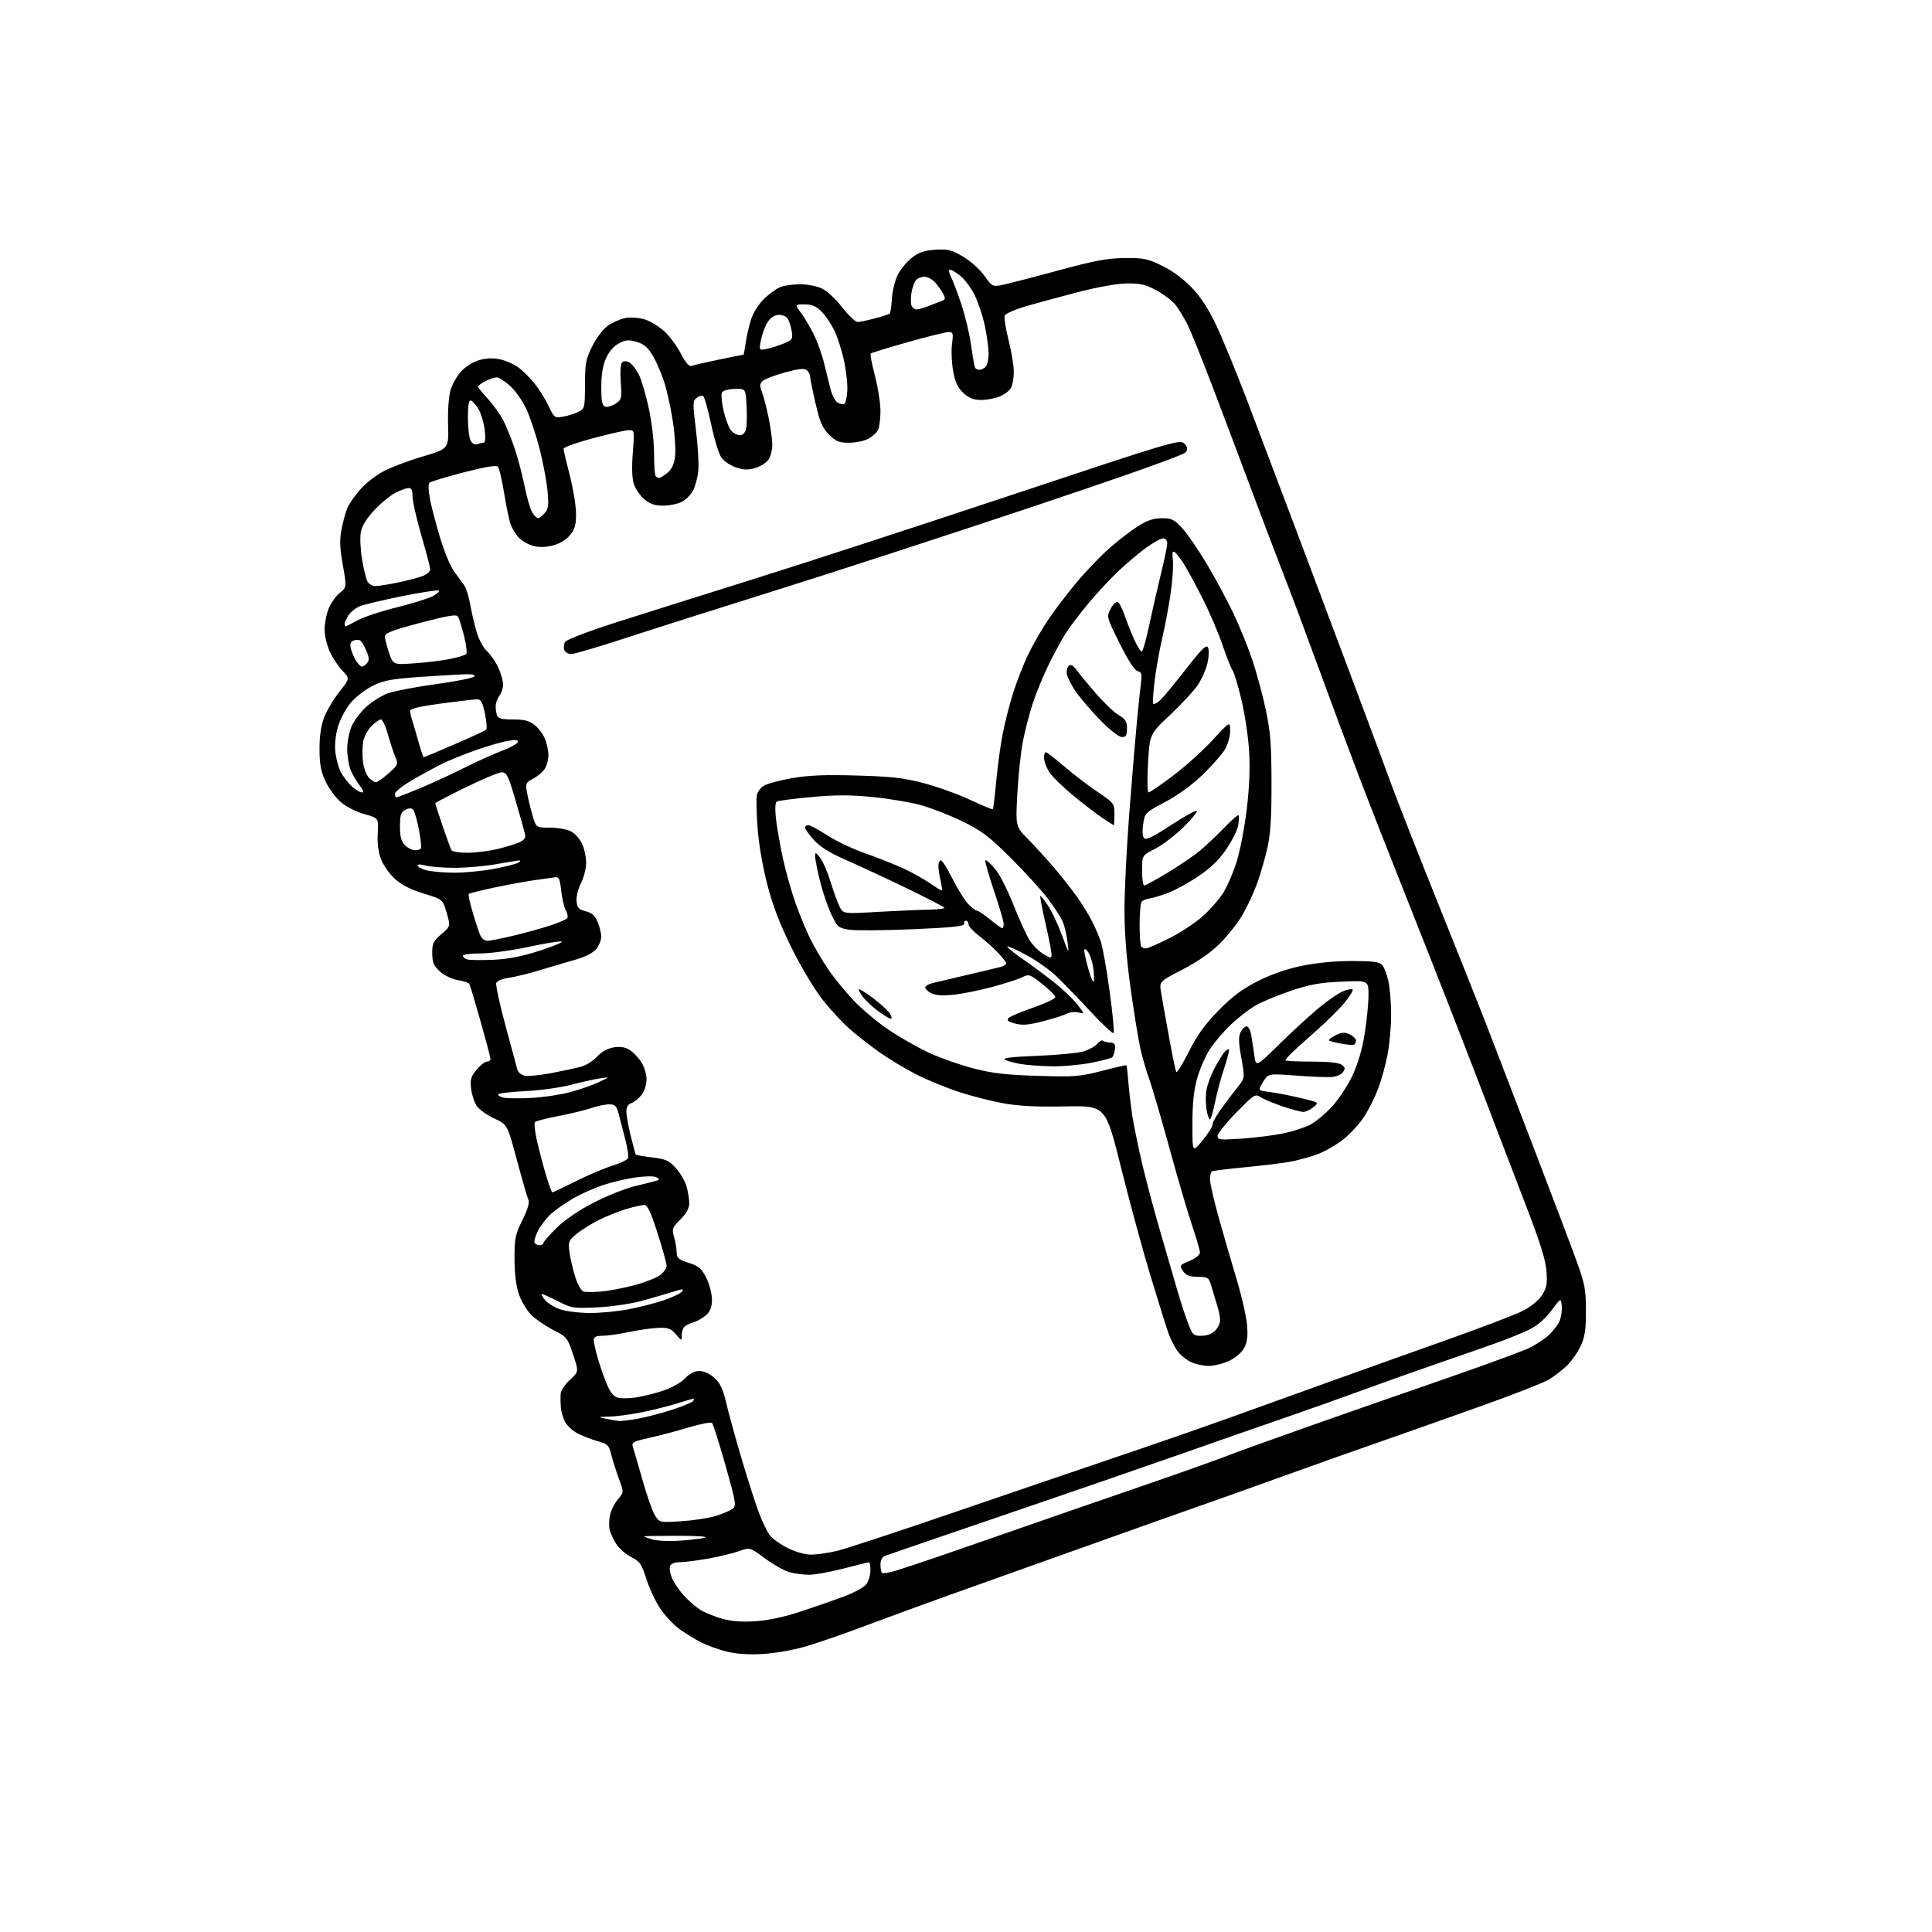 <?xml version="1.0" encoding="UTF-8" standalone="no"?>
<svg 
  version="1.1" 
  xmlns="http://www.w3.org/2000/svg" 
  xmlns:xlink="http://www.w3.org/1999/xlink" 
  xmlns:svg="http://www.w3.org/2000/svg"
  xmlns:rdf="http://www.w3.org/1999/02/22-rdf-syntax-ns#"
  xmlns:cc="http://creativecommons.org/ns#"
  xmlns:dc="http://purl.org/dc/elements/1.1/"
  viewBox="0 0 768 768"
  width="768"
  height="768"
>
<style>svg {background-color: white; }</style>"
<path stroke="none" fill="black" fill-rule="evenodd" d="M303.00,657.50C297.40,657.81 292.54,657.47 288.76,656.51C285.60,655.71 281.10,654.08 278.76,652.89C276.42,651.70 272.59,649.37 270.26,647.70C267.93,646.04 264.47,642.39 262.57,639.59C260.67,636.79 258.14,631.45 256.96,627.72C255.04,621.69 254.38,620.72 250.86,618.93C248.70,617.82 246.03,615.47 244.94,613.71C243.85,611.94 242.69,609.48 242.37,608.24C242.05,607.00 242.07,604.43 242.43,602.52C242.79,600.62 244.19,597.74 245.54,596.13C248.01,593.20 248.01,593.20 246.04,587.85C244.95,584.91 243.59,580.60 243.00,578.28C242.04,574.46 241.54,573.95 237.73,572.93C235.41,572.30 231.83,570.93 229.78,569.89C227.72,568.84 225.40,566.74 224.62,565.22C223.83,563.71 223.08,561.13 222.94,559.48C222.81,557.84 222.77,555.44 222.85,554.13C222.93,552.83 224.60,550.31 226.55,548.52C230.10,545.27 230.10,545.27 227.80,538.38C225.59,531.76 225.29,531.40 220.05,528.75C217.06,527.24 213.13,524.58 211.32,522.83C209.52,521.08 207.26,517.37 206.30,514.58C205.16,511.25 204.55,506.38 204.53,500.46C204.50,492.29 204.80,490.81 207.68,485.01C209.68,480.98 210.57,478.03 210.09,477.05C209.67,476.20 207.61,469.09 205.51,461.26C201.70,447.01 201.70,447.01 196.44,444.60C193.54,443.27 190.40,441.01 189.46,439.58C188.52,438.14 187.53,435.04 187.27,432.69C186.86,429.10 187.22,427.89 189.48,425.20C190.96,423.44 192.81,422.00 193.59,422.00C194.37,422.00 195.00,421.56 195.00,421.02C195.00,420.47 193.21,413.70 191.02,405.96C188.83,398.21 186.82,391.52 186.54,391.07C186.27,390.63 184.24,389.97 182.03,389.62C179.77,389.26 176.66,387.78 174.94,386.24C172.42,383.98 171.87,382.71 171.82,379.02C171.77,375.08 172.19,374.17 175.43,371.37C179.11,368.19 179.11,368.19 177.55,362.85C175.98,357.50 175.98,357.50 168.45,355.21C163.33,353.66 159.68,351.80 157.02,349.40C154.87,347.46 152.37,343.93 151.46,341.55C150.38,338.72 149.93,335.14 150.16,331.20C150.50,325.18 150.50,325.18 144.79,323.60C141.46,322.67 137.55,320.67 135.39,318.77C133.35,316.98 130.63,313.26 129.35,310.51C127.55,306.63 127.02,303.75 127.01,297.76C127.00,292.65 127.62,288.38 128.84,285.19C129.85,282.53 132.57,277.96 134.89,275.03C139.10,269.70 139.10,269.70 136.11,266.60C134.46,264.89 132.20,261.48 131.08,259.00C129.96,256.52 129.03,252.60 129.02,250.27C129.01,247.94 129.73,244.22 130.62,242.00C131.50,239.78 133.49,236.96 135.02,235.73C137.82,233.50 137.82,233.50 136.27,224.50C134.98,217.03 134.92,214.49 135.94,209.54C136.61,206.26 137.76,202.44 138.50,201.04C139.23,199.64 141.39,196.69 143.31,194.47C145.22,192.25 149.19,189.12 152.14,187.51C155.09,185.90 162.20,183.19 167.95,181.49C178.40,178.39 178.40,178.39 178.12,168.82C177.96,163.11 178.36,157.53 179.12,154.98C179.83,152.64 181.78,149.25 183.48,147.46C185.22,145.61 188.35,143.71 190.71,143.08C193.42,142.35 196.25,142.27 198.85,142.86C201.05,143.35 204.22,144.73 205.89,145.93C207.57,147.12 210.49,149.99 212.37,152.30C214.25,154.61 216.81,158.68 218.05,161.35C220.21,165.98 220.48,166.18 223.63,165.67C225.46,165.38 228.20,164.54 229.72,163.80C232.47,162.49 232.50,162.37 232.54,152.84C232.58,144.16 232.88,142.62 235.56,137.38C237.29,133.99 239.94,130.61 241.88,129.30C243.72,128.06 246.79,126.75 248.71,126.39C250.62,126.04 253.98,126.28 256.16,126.93C258.34,127.58 261.84,129.67 263.95,131.57C266.05,133.47 269.06,137.49 270.63,140.52C272.66,144.41 273.94,145.84 275.00,145.44C275.82,145.12 280.71,143.99 285.86,142.93C291.01,141.87 295.34,141.00 295.50,141.00C295.65,141.00 296.07,138.86 296.44,136.25C296.81,133.64 297.77,129.45 298.57,126.93C299.41,124.32 301.64,120.82 303.77,118.74C305.82,116.75 308.77,114.64 310.32,114.06C311.86,113.48 315.40,113.00 318.16,113.00C320.93,113.00 324.79,113.76 326.74,114.68C328.69,115.61 332.32,118.98 334.80,122.18C337.29,125.38 340.04,127.99 340.91,127.99C341.78,127.98 344.91,127.34 347.85,126.55C350.80,125.77 353.43,124.90 353.71,124.62C353.99,124.34 354.37,121.65 354.55,118.64C354.73,115.63 355.80,111.36 356.93,109.14C358.06,106.93 360.60,103.88 362.59,102.36C365.31,100.29 367.58,99.53 371.85,99.26C376.72,98.95 378.23,99.33 382.81,102.00C385.81,103.76 389.48,107.04 391.26,109.56C394.21,113.75 394.61,113.98 397.95,113.37C399.90,113.01 409.82,110.46 420.00,107.69C435.08,103.59 440.07,102.65 447.02,102.58C454.69,102.51 456.20,102.82 462.11,105.73C466.23,107.76 470.63,111.03 473.92,114.51C477.51,118.31 480.59,123.11 483.70,129.77C486.20,135.12 491.59,148.28 495.68,159.00C499.76,169.72 508.45,192.68 514.97,210.00C521.50,227.32 531.90,255.00 538.08,271.50C544.26,288.00 551.22,306.68 553.53,313.00C555.85,319.32 564.08,340.25 571.81,359.50C579.55,378.75 587.98,399.90 590.55,406.50C593.11,413.10 601.50,434.93 609.19,455.00C616.88,475.07 624.80,496.00 626.79,501.50C629.99,510.33 630.42,512.62 630.43,521.00C630.45,528.52 630.02,531.44 628.38,535.00C627.24,537.48 624.78,541.00 622.90,542.84C621.03,544.67 617.70,547.22 615.50,548.50C613.30,549.78 601.15,554.52 588.50,559.03C575.85,563.55 557.40,570.06 547.50,573.52C537.60,576.97 521.17,582.80 511.00,586.47C500.82,590.15 488.90,594.41 484.50,595.95C480.10,597.49 468.85,601.46 459.50,604.78C450.15,608.10 432.15,614.51 419.50,619.03C406.85,623.54 387.95,630.29 377.50,634.02C367.05,637.76 351.79,643.34 343.60,646.43C335.40,649.51 324.83,653.17 320.10,654.54C315.29,655.94 307.75,657.25 303.00,657.50zM300.39,644.46C305.44,644.12 311.91,642.73 318.39,640.58C323.95,638.73 331.65,636.06 335.50,634.63C339.35,633.20 343.29,631.07 344.25,629.90C345.21,628.73 346.00,626.25 346.00,624.39C346.00,622.53 345.78,621.00 345.51,621.00C345.24,621.00 340.70,622.12 335.40,623.50C330.11,624.88 323.92,626.00 321.64,625.99C319.36,625.99 315.85,625.53 313.82,624.97C311.80,624.41 307.43,621.95 304.11,619.50C298.08,615.06 298.08,615.06 293.79,616.60C291.43,617.44 285.90,618.78 281.50,619.57C277.10,620.35 272.02,621.00 270.22,621.00C268.21,621.00 266.71,621.59 266.35,622.52C266.03,623.35 266.37,625.49 267.11,627.26C267.84,629.03 269.96,632.17 271.82,634.22C273.67,636.28 276.65,638.86 278.43,639.96C280.21,641.06 284.10,642.64 287.08,643.47C290.83,644.53 294.93,644.83 300.39,644.46zM355.84,624.45C358.40,623.68 366.35,621.05 373.50,618.60C380.65,616.15 395.05,611.15 405.50,607.50C415.95,603.84 436.74,596.64 451.71,591.51C466.67,586.37 482.42,580.80 486.71,579.13C490.99,577.46 505.52,572.21 519.00,567.45C532.48,562.69 549.80,556.64 557.50,553.99C565.20,551.34 578.48,546.70 587.00,543.68C595.52,540.65 604.57,537.28 607.10,536.19C609.63,535.09 613.29,532.80 615.23,531.10C617.17,529.40 619.29,526.71 619.95,525.12C620.61,523.54 621.00,520.80 620.82,519.05C620.50,515.87 620.50,515.87 616.74,520.92C614.40,524.07 611.19,526.88 608.24,528.37C605.63,529.69 599.45,532.20 594.50,533.97C589.55,535.73 579.20,539.34 571.50,541.99C563.80,544.64 550.52,549.36 542.00,552.48C533.48,555.61 519.52,560.56 511.00,563.50C502.48,566.43 483.12,573.18 468.00,578.50C452.88,583.81 420.93,594.83 397.00,602.98C373.07,611.14 352.71,618.12 351.75,618.51C350.68,618.94 350.00,620.28 350.00,621.94C350.00,623.44 350.26,624.93 350.59,625.25C350.91,625.58 353.27,625.21 355.84,624.45zM322.45,617.99C324.68,617.98 329.24,617.32 332.59,616.53C335.94,615.74 356.42,609.02 378.09,601.59C399.77,594.16 429.59,583.99 444.37,578.99C459.15,574.00 479.85,566.80 490.37,563.01C500.89,559.22 517.83,553.12 528.00,549.45C538.17,545.79 558.42,538.56 573.00,533.39C587.58,528.22 601.98,522.76 605.00,521.25C608.31,519.60 611.43,517.10 612.84,515.00C614.80,512.06 615.11,510.54 614.77,505.50C614.47,501.15 612.41,494.41 607.26,481.00C603.36,470.82 594.48,447.65 587.53,429.50C580.57,411.35 568.88,381.43 561.53,363.00C554.19,344.57 544.57,320.05 540.16,308.50C535.76,296.95 528.47,277.38 523.97,265.00C519.46,252.62 513.32,236.20 510.31,228.50C507.30,220.80 501.31,205.05 497.00,193.50C492.69,181.95 485.82,163.72 481.74,153.00C477.65,142.28 473.29,131.47 472.04,129.00C470.79,126.53 468.75,123.14 467.51,121.47C466.26,119.81 462.82,117.13 459.87,115.52C455.42,113.10 453.38,112.61 448.00,112.67C444.02,112.72 436.25,114.11 427.93,116.28C420.47,118.22 411.10,120.78 407.13,121.96C403.15,123.15 399.65,124.74 399.36,125.50C399.07,126.26 399.77,130.60 400.91,135.13C402.06,139.67 403.00,145.35 403.00,147.76C403.00,150.16 402.51,153.04 401.92,154.15C401.33,155.26 399.31,156.81 397.45,157.58C395.59,158.36 392.26,159.00 390.05,159.00C387.07,159.00 385.25,158.29 383.00,156.25C380.68,154.14 379.73,152.11 378.89,147.50C378.30,144.21 378.09,139.37 378.44,136.75C379.01,132.44 378.88,132.00 377.05,132.00C375.94,132.00 368.64,133.81 360.84,136.01C353.03,138.22 346.41,140.25 346.13,140.54C345.84,140.82 346.60,144.82 347.81,149.42C349.01,154.02 350.00,160.34 350.00,163.46C350.00,166.58 349.54,170.00 348.97,171.06C348.40,172.11 346.63,173.66 345.02,174.49C343.41,175.32 340.01,176.00 337.45,176.00C333.54,176.00 332.28,175.48 329.55,172.75C326.88,170.08 325.91,167.82 324.15,160.17C322.97,155.04 322.00,150.26 322.00,149.55C322.00,148.83 321.40,147.75 320.67,147.14C319.68,146.32 317.42,146.56 311.92,148.08C307.84,149.20 303.87,150.74 303.10,151.49C301.99,152.58 301.94,153.45 302.84,155.68C303.46,157.23 304.66,161.79 305.49,165.82C306.32,169.84 307.00,174.80 307.00,176.84C307.00,178.88 306.31,181.54 305.46,182.75C304.62,183.95 302.26,185.44 300.21,186.04C297.37,186.88 295.58,186.83 292.60,185.82C290.45,185.09 287.85,183.37 286.82,181.98C285.80,180.60 283.92,174.55 282.67,168.54C281.41,162.54 279.94,157.48 279.40,157.30C278.86,157.12 277.70,157.54 276.82,158.24C275.38,159.38 275.36,160.58 276.65,171.00C277.44,177.32 277.86,184.61 277.59,187.20C277.33,189.78 276.40,193.26 275.54,194.93C274.67,196.60 272.65,198.65 271.03,199.48C269.42,200.32 266.09,201.00 263.63,201.00C260.30,201.00 258.38,200.35 256.14,198.47C254.49,197.07 252.62,194.38 251.99,192.47C251.24,190.20 251.09,185.93 251.55,180.01C252.25,171.12 252.23,171.00 250.00,171.00C248.76,171.00 242.40,172.42 235.87,174.16C229.34,175.89 224.01,177.81 224.02,178.41C224.03,179.01 225.15,183.78 226.50,189.00C227.85,194.22 228.97,201.05 228.98,204.17C229.00,208.78 228.53,210.40 226.51,212.80C224.98,214.62 222.36,216.18 219.69,216.85C216.78,217.58 214.21,217.62 211.86,216.97C209.93,216.44 207.40,214.99 206.24,213.75C205.08,212.51 203.65,210.22 203.05,208.65C202.46,207.07 201.27,201.45 200.42,196.15C199.57,190.84 198.43,186.05 197.89,185.50C197.24,184.84 192.64,185.61 184.20,187.80C177.22,189.61 171.12,191.48 170.66,191.94C170.19,192.41 170.33,195.42 170.97,198.64C171.61,201.86 173.43,208.80 175.03,214.06C176.63,219.31 179.06,225.16 180.44,227.06C181.81,228.95 183.60,231.40 184.42,232.50C185.23,233.60 186.33,236.97 186.86,240.00C187.39,243.03 188.52,247.94 189.37,250.93C190.26,254.06 192.04,257.41 193.57,258.83C195.03,260.18 197.07,263.14 198.09,265.40C199.12,267.65 199.97,270.65 199.98,272.06C199.99,273.47 199.34,275.49 198.53,276.56C197.72,277.63 197.05,279.48 197.03,280.67C197.01,281.86 197.27,283.55 197.61,284.42C198.06,285.61 199.64,286.00 203.97,286.00C208.36,286.00 210.38,286.51 212.49,288.17C214.00,289.36 215.86,291.82 216.62,293.64C217.38,295.45 218.00,298.43 218.00,300.25C218.00,302.07 217.30,304.56 216.44,305.78C215.58,307.01 213.51,308.72 211.84,309.58C209.06,311.02 208.86,311.46 209.45,314.83C209.81,316.85 210.76,320.86 211.58,323.75C213.06,329.00 213.06,329.00 218.58,329.00C221.61,329.00 225.37,329.66 226.91,330.46C228.46,331.26 230.47,333.46 231.37,335.36C232.26,337.25 233.00,340.66 233.00,342.94C233.00,345.22 232.07,348.89 230.94,351.11C229.79,353.37 229.02,356.52 229.19,358.27C229.45,360.86 230.06,361.53 232.82,362.24C235.28,362.87 236.51,363.98 237.57,366.51C238.36,368.40 239.00,371.01 239.00,372.33C239.00,373.65 238.13,375.84 237.07,377.19C235.83,378.75 232.85,380.30 228.82,381.46C225.34,382.45 218.92,384.36 214.55,385.68C210.18,387.01 204.63,388.36 202.21,388.69C199.78,389.03 197.58,389.94 197.27,390.73C196.97,391.52 198.63,399.22 200.97,407.83C203.30,416.45 205.42,424.29 205.67,425.25C205.93,426.21 207.18,427.26 208.46,427.58C209.74,427.90 214.54,427.45 219.14,426.58C223.74,425.71 229.11,424.55 231.09,424.00C233.06,423.45 235.85,421.67 237.30,420.05C238.88,418.27 241.40,416.83 243.65,416.41C246.17,415.93 248.21,416.17 249.92,417.13C251.31,417.91 253.48,420.07 254.73,421.92C256.08,423.93 257.00,426.80 257.00,429.01C257.00,431.23 256.18,433.77 254.97,435.31C253.86,436.72 252.06,438.16 250.97,438.51C249.66,438.93 249.00,440.03 248.99,441.82C248.99,443.29 249.76,447.65 250.71,451.50C251.66,455.35 252.57,458.70 252.73,458.94C252.90,459.18 255.83,459.70 259.25,460.10C264.61,460.74 265.90,461.31 268.66,464.32C270.42,466.24 272.33,469.54 272.92,471.66C273.51,473.77 273.99,476.78 273.99,478.35C274.00,480.28 272.87,482.33 270.48,484.72C267.18,488.02 267.03,488.45 267.98,491.87C268.53,493.86 268.99,496.62 269.00,498.00C269.01,500.10 269.77,500.74 273.76,502.00C277.78,503.27 278.84,504.18 280.75,507.96C282.00,510.43 283.00,514.26 283.00,516.54C283.00,519.53 282.38,521.21 280.75,522.71C279.51,523.84 277.38,525.10 276.00,525.51C274.62,525.91 272.94,526.69 272.25,527.24C271.56,527.79 271.00,529.34 271.00,530.68C271.00,533.11 271.00,533.11 268.66,530.39C266.68,528.08 265.60,527.69 261.69,527.84C259.15,527.93 253.87,528.69 249.97,529.51C246.06,530.33 241.32,531.00 239.43,531.00C236.96,531.00 236.00,531.44 236.00,532.60C236.00,533.47 236.73,536.74 237.61,539.85C238.50,542.96 240.13,547.64 241.24,550.26C242.64,553.56 243.99,555.21 245.64,555.62C246.95,555.95 250.16,555.91 252.76,555.52C255.37,555.14 260.20,553.94 263.50,552.85C266.96,551.71 270.69,549.63 272.30,547.94C274.16,545.99 276.09,545.00 278.03,545.00C279.84,545.00 282.13,546.06 283.99,547.75C286.28,549.84 287.40,552.19 288.63,557.50C289.52,561.35 292.25,571.25 294.69,579.50C297.12,587.75 300.25,597.52 301.63,601.20C303.01,604.89 305.01,609.01 306.07,610.37C307.14,611.72 310.34,613.99 313.20,615.41C316.25,616.93 320.06,617.99 322.45,617.99zM270.00,612.46C274.12,612.20 278.73,611.65 280.23,611.24C281.77,610.82 277.08,610.50 269.48,610.50C262.06,610.50 256.00,610.60 256.00,610.72C256.00,610.84 257.46,611.39 259.25,611.94C261.04,612.49 265.88,612.73 270.00,612.46zM270.86,604.71C275.61,604.41 281.76,603.47 284.52,602.61C287.28,601.76 290.29,600.48 291.22,599.78C292.78,598.60 292.57,597.29 288.39,582.50C285.90,573.70 283.51,566.13 283.06,565.68C282.62,565.23 278.49,566.00 273.88,567.39C269.27,568.78 262.22,570.65 258.21,571.55C251.47,573.05 250.98,573.34 251.63,575.34C252.02,576.53 253.76,582.53 255.51,588.69C257.26,594.84 259.48,601.09 260.45,602.57C262.20,605.23 262.32,605.26 270.86,604.71zM246.07,564.87C246.93,564.94 250.30,564.53 253.57,563.95C256.83,563.37 262.98,561.76 267.24,560.37C271.50,558.98 275.24,557.43 275.55,556.92C275.86,556.41 275.91,556.00 275.66,556.00C275.41,556.00 272.21,556.93 268.54,558.06C264.87,559.19 258.48,560.77 254.34,561.56C250.21,562.35 244.73,563.06 242.16,563.13C237.57,563.26 237.55,563.27 241.00,564.00C242.93,564.41 245.20,564.80 246.07,564.87zM480.43,542.98C478.27,542.96 475.02,542.23 473.22,541.34C471.41,540.45 469.04,538.46 467.95,536.93C466.85,535.39 465.27,532.19 464.42,529.82C463.58,527.44 460.37,517.17 457.29,507.00C454.21,496.82 448.95,477.48 445.60,464.00C439.50,439.50 439.50,439.50 423.50,439.82C412.16,440.05 405.00,439.69 398.91,438.59C394.19,437.74 386.24,435.71 381.26,434.09C376.28,432.46 368.67,429.34 364.35,427.16C360.03,424.97 353.35,420.95 349.50,418.22C345.65,415.49 340.28,411.28 337.57,408.88C334.85,406.47 330.10,401.32 327.01,397.43C323.84,393.44 318.49,384.51 314.74,376.93C309.95,367.27 307.21,360.13 304.98,351.50C303.15,344.41 301.58,335.20 301.14,329.00C300.73,323.23 300.59,317.46 300.83,316.19C301.06,314.92 302.26,313.22 303.49,312.41C304.72,311.61 309.73,310.24 314.62,309.37C321.31,308.19 327.69,307.92 340.50,308.28C354.45,308.68 359.24,309.22 367.21,311.31C372.54,312.72 380.83,315.70 385.61,317.94C390.40,320.18 394.47,321.86 394.67,321.67C394.86,321.47 395.47,316.40 396.03,310.41C396.58,304.41 397.75,295.90 398.62,291.50C399.50,287.10 401.34,279.90 402.72,275.50C404.10,271.10 406.73,264.35 408.56,260.50C410.38,256.65 413.99,250.35 416.57,246.50C419.15,242.65 424.31,235.86 428.05,231.41C431.78,226.95 437.69,220.82 441.17,217.77C444.65,214.73 449.73,210.83 452.45,209.12C456.07,206.83 458.58,206.00 461.85,206.00C465.76,206.00 466.76,206.49 469.94,209.94C471.94,212.10 476.37,218.56 479.79,224.30C483.20,230.03 487.99,238.95 490.44,244.11C492.88,249.27 496.23,257.55 497.88,262.50C499.53,267.45 501.90,276.23 503.14,282.00C505.00,290.68 505.40,295.70 505.44,311.00C505.48,324.80 505.07,331.41 503.82,337.00C502.90,341.13 501.05,347.54 499.70,351.24C498.36,354.95 495.73,360.57 493.88,363.74C492.02,366.91 487.99,372.00 484.92,375.06C481.25,378.71 476.15,382.27 470.09,385.40C460.85,390.17 460.85,390.17 461.52,394.34C461.89,396.63 463.29,404.53 464.63,411.90C465.97,419.27 467.30,425.68 467.59,426.14C467.87,426.61 470.10,423.01 472.53,418.15C475.79,411.65 478.88,407.33 484.23,401.84C489.62,396.30 493.61,393.29 499.69,390.17C505.00,387.44 511.15,385.27 517.19,384.00C523.06,382.76 530.45,382.03 537.18,382.02C545.31,382.00 548.21,382.35 549.34,383.49C550.16,384.30 551.32,387.25 551.91,390.03C552.51,392.82 553.00,398.86 553.00,403.46C553.00,408.06 552.36,415.13 551.59,419.16C550.81,423.20 549.17,429.20 547.94,432.50C546.71,435.80 544.22,440.83 542.41,443.68C540.59,446.53 536.84,450.66 534.06,452.86C531.28,455.06 526.60,457.75 523.66,458.86C520.72,459.96 515.65,461.32 512.41,461.88C509.16,462.45 501.10,463.42 494.51,464.04C487.91,464.67 482.18,465.39 481.76,465.65C481.34,465.91 481.00,467.36 481.00,468.89C481.00,470.41 482.57,477.25 484.48,484.08C486.39,490.91 489.59,501.90 491.57,508.50C493.56,515.10 495.42,523.23 495.71,526.56C496.10,531.00 495.81,533.46 494.65,535.71C493.70,537.55 491.29,539.65 488.71,540.90C486.32,542.05 482.60,542.99 480.43,542.98zM477.57,531.00C479.67,531.00 481.78,530.22 483.00,529.00C484.10,527.90 485.00,526.02 485.00,524.82C485.00,523.62 484.57,521.26 484.03,519.57C483.50,517.88 482.49,514.50 481.78,512.07C480.52,507.71 480.42,507.63 476.13,507.57C472.74,507.51 471.42,506.99 470.24,505.23C468.79,503.04 468.88,502.90 472.86,501.23C475.18,500.26 476.98,498.82 476.99,497.94C477.00,497.08 475.64,492.35 473.97,487.44C472.30,482.52 468.22,468.60 464.90,456.50C461.57,444.40 457.96,432.05 456.87,429.05C455.77,426.05 454.22,420.76 453.42,417.29C452.61,413.83 450.84,403.00 449.48,393.24C447.80,381.24 447.00,370.97 447.00,361.50C447.01,353.80 447.90,336.02 449.00,322.00C450.10,307.98 451.46,291.77 452.02,286.00C452.58,280.23 453.28,273.64 453.56,271.38C454.00,267.92 453.78,267.18 452.19,266.76C450.99,266.45 448.39,262.42 445.07,255.74C439.88,245.29 439.85,245.19 441.48,242.04C442.38,240.30 443.62,239.04 444.23,239.24C444.85,239.45 446.11,241.84 447.03,244.56C447.96,247.28 449.69,251.64 450.88,254.25C452.07,256.86 453.40,259.00 453.84,259.00C454.27,259.00 455.65,254.16 456.90,248.25C458.15,242.34 460.26,233.09 461.59,227.71C462.91,222.33 464.00,217.04 464.00,215.96C464.00,214.82 463.32,214.00 462.38,214.00C461.50,214.00 458.46,215.68 455.63,217.72C452.81,219.77 447.86,223.93 444.64,226.97C441.41,230.01 435.97,235.88 432.54,240.00C429.10,244.12 425.05,249.49 423.53,251.91C422.01,254.34 419.08,259.74 417.01,263.91C414.94,268.09 412.08,274.99 410.66,279.25C409.24,283.51 407.40,290.54 406.58,294.88C405.76,299.22 404.78,308.57 404.40,315.67C403.72,328.56 403.72,328.56 408.63,333.53C411.33,336.26 416.03,341.43 419.08,345.00C422.12,348.57 426.25,353.82 428.24,356.66C430.24,359.50 432.84,363.73 434.03,366.06C435.22,368.40 436.80,372.03 437.54,374.13C438.29,376.23 439.88,385.17 441.09,394.00C442.30,402.82 443.01,410.33 442.66,410.67C442.32,411.01 438.11,407.07 433.31,401.90C428.51,396.73 422.45,390.47 419.85,387.99C417.24,385.51 411.91,381.75 407.99,379.64C404.08,377.52 400.67,375.99 400.42,376.24C400.18,376.49 402.79,378.64 406.24,381.03C409.68,383.41 415.29,387.55 418.71,390.23C422.12,392.91 426.34,396.90 428.08,399.10C431.25,403.10 431.25,403.10 428.72,402.47C427.33,402.12 425.24,402.34 424.07,402.96C422.91,403.58 418.63,404.94 414.55,405.99C408.74,407.47 406.35,407.66 403.45,406.86C400.66,406.09 400.04,405.56 400.92,404.68C401.55,404.05 405.99,402.17 410.79,400.51C415.58,398.86 419.50,396.99 419.50,396.38C419.50,395.76 417.17,393.41 414.33,391.16C409.37,387.25 409.03,387.14 406.31,388.49C404.75,389.28 399.33,391.02 394.28,392.37C389.23,393.72 382.26,395.11 378.80,395.45C374.50,395.87 371.74,395.66 370.11,394.78C368.80,394.08 367.75,393.05 367.79,392.50C367.82,391.95 369.12,391.18 370.67,390.79C372.23,390.40 378.45,388.93 384.50,387.53C390.55,386.13 396.51,384.71 397.75,384.38C398.99,384.04 400.00,383.42 400.00,382.99C400.00,382.57 398.54,380.66 396.75,378.76C394.96,376.85 391.59,373.84 389.25,372.06C386.91,370.29 385.00,368.19 385.00,367.42C385.00,366.64 384.55,366.00 384.00,366.00C383.45,366.00 383.11,366.56 383.25,367.25C383.44,368.20 378.47,368.72 362.88,369.38C351.54,369.87 340.20,369.96 337.68,369.58C333.36,368.93 332.94,368.58 330.57,363.70C329.18,360.84 327.14,354.90 326.03,350.50C324.93,346.10 324.03,341.60 324.04,340.50C324.04,338.67 324.21,338.71 326.03,341.00C327.12,342.38 328.97,346.65 330.15,350.50C331.32,354.35 332.94,358.80 333.74,360.39C335.19,363.28 335.19,363.28 348.85,362.49C356.36,362.07 365.50,361.67 369.16,361.61C372.82,361.55 375.62,361.19 375.38,360.81C375.15,360.43 368.36,356.93 360.29,353.03C352.23,349.14 341.45,344.12 336.35,341.88C329.84,339.03 326.00,336.64 323.53,333.90C321.59,331.75 320.00,329.55 320.00,329.00C320.00,328.45 320.59,328.00 321.30,328.00C322.02,328.00 325.39,329.81 328.80,332.03C332.21,334.24 338.94,337.44 343.75,339.14C348.56,340.83 355.28,343.48 358.69,345.02C362.09,346.56 366.90,349.21 369.37,350.91C371.84,352.61 374.07,354.00 374.32,354.00C374.58,354.00 374.40,352.31 373.92,350.25C373.44,348.19 373.04,345.49 373.02,344.25C373.01,343.01 373.44,342.00 373.99,342.00C374.53,342.00 376.60,345.26 378.59,349.25C380.58,353.24 383.37,357.74 384.79,359.25C386.21,360.76 387.81,362.00 388.33,362.00C388.86,362.00 391.22,363.57 393.57,365.50C395.91,367.43 398.10,369.00 398.42,369.00C398.74,369.00 398.99,368.21 398.98,367.25C398.98,366.29 397.22,360.32 395.09,354.00C392.96,347.68 391.43,342.27 391.71,342.00C391.98,341.73 393.65,343.17 395.41,345.20C397.23,347.29 400.48,353.62 402.87,359.70C405.21,365.64 408.16,372.07 409.43,374.00C410.71,375.93 413.15,378.31 414.87,379.31C417.89,381.05 418.00,381.05 417.99,379.31C417.98,378.31 416.91,372.77 415.59,367.00C414.28,361.23 413.35,356.35 413.53,356.16C413.71,355.97 415.08,357.68 416.59,359.95C418.09,362.22 420.60,367.55 422.16,371.79C424.95,379.38 424.98,379.42 424.37,374.50C424.03,371.75 423.20,368.15 422.51,366.50C421.83,364.85 419.16,360.70 416.57,357.27C413.98,353.85 407.28,346.50 401.68,340.94C393.03,332.36 390.15,330.19 382.50,326.47C377.55,324.07 370.12,321.17 366.00,320.04C361.88,318.90 353.25,317.46 346.83,316.83C338.00,315.96 332.08,315.96 322.47,316.85C315.50,317.49 309.33,318.29 308.78,318.64C308.16,319.02 308.03,321.60 308.45,325.38C308.82,328.75 310.04,335.75 311.16,340.94C312.28,346.14 314.55,354.24 316.21,358.94C317.87,363.65 320.59,370.20 322.25,373.50C323.91,376.80 327.03,382.09 329.18,385.26C331.33,388.43 335.84,393.96 339.19,397.55C342.55,401.13 348.99,406.53 353.51,409.54C358.03,412.55 365.23,416.62 369.50,418.59C373.77,420.57 381.59,423.31 386.88,424.68C394.51,426.66 399.81,427.28 412.50,427.67C427.19,428.12 429.28,427.96 438.00,425.70C443.23,424.34 447.62,423.34 447.77,423.47C447.92,423.60 448.27,426.59 448.54,430.10C448.82,433.62 449.52,439.65 450.11,443.50C450.70,447.35 452.50,456.12 454.12,462.99C455.74,469.87 459.12,482.47 461.63,490.99C464.14,499.52 467.04,509.49 468.07,513.14C469.10,516.79 470.89,522.31 472.05,525.39C474.03,530.70 474.32,531.00 477.57,531.00zM234.16,521.93C238.38,521.97 245.34,521.33 249.65,520.50C253.95,519.68 260.26,518.08 263.66,516.95C267.06,515.81 270.38,514.24 271.03,513.46C272.03,512.25 271.46,512.27 267.36,513.56C264.69,514.40 259.12,516.01 255.00,517.14C250.88,518.28 243.00,519.42 237.50,519.69C227.87,520.16 227.28,520.07 221.54,517.14C218.26,515.46 215.43,514.23 215.26,514.41C215.09,514.58 215.75,515.68 216.72,516.85C217.70,518.02 220.30,519.63 222.50,520.42C224.70,521.21 229.95,521.89 234.16,521.93zM239.00,513.41C242.03,513.15 247.99,512.01 252.26,510.86C256.52,509.71 261.14,507.89 262.51,506.82C263.88,505.74 265.00,504.10 265.00,503.18C265.00,502.25 263.38,496.44 261.40,490.25C258.66,481.69 257.38,479.00 256.08,479.00C255.13,479.00 251.92,479.73 248.93,480.61C245.94,481.50 240.98,483.50 237.90,485.05C234.82,486.61 230.83,489.11 229.04,490.62C226.01,493.17 225.82,493.68 226.39,497.86C226.73,500.34 227.76,504.73 228.68,507.64C229.59,510.54 231.05,513.13 231.92,513.40C232.79,513.66 235.97,513.67 239.00,513.41zM214.56,495.00C215.35,495.00 216.00,494.62 216.00,494.15C216.00,493.68 218.36,490.97 221.25,488.12C224.57,484.85 230.01,481.14 236.04,478.04C241.29,475.34 248.71,472.38 252.54,471.47C256.37,470.56 260.18,469.60 261.00,469.34C262.31,468.93 262.30,468.75 260.93,467.98C260.01,467.47 256.56,467.50 252.64,468.05C248.95,468.57 243.14,469.94 239.72,471.08C236.30,472.23 231.07,474.55 228.11,476.24C225.15,477.93 221.18,480.66 219.30,482.31C217.42,483.96 214.99,487.06 213.90,489.19C212.81,491.32 212.19,493.50 212.52,494.03C212.85,494.57 213.77,495.00 214.56,495.00zM219.56,474.00C219.83,474.00 223.97,472.03 228.77,469.62C233.57,467.22 240.14,464.42 243.37,463.40C246.59,462.39 249.44,461.02 249.69,460.36C249.95,459.70 249.43,456.31 248.54,452.83C247.65,449.35 246.48,444.81 245.93,442.75C245.07,439.53 244.52,439.00 242.09,439.00C240.53,439.00 237.41,439.65 235.17,440.44C232.93,441.23 227.13,442.64 222.29,443.58C217.46,444.51 213.14,445.60 212.69,446.00C212.25,446.39 212.61,449.81 213.48,453.61C214.36,457.40 215.98,463.54 217.08,467.25C218.18,470.96 219.30,474.00 219.56,474.00zM478.00,453.38C480.20,450.71 482.00,447.85 482.00,447.01C482.00,446.16 483.69,443.18 485.75,440.37C487.81,437.56 490.71,433.74 492.18,431.88C494.86,428.50 494.86,428.50 493.44,420.50C492.34,414.32 492.28,411.99 493.18,410.25C493.81,409.01 494.89,408.00 495.56,408.00C496.23,408.00 497.03,409.46 497.34,411.25C497.65,413.04 498.20,416.68 498.58,419.35C499.26,424.20 499.26,424.20 508.38,415.24C513.40,410.31 520.42,403.84 524.00,400.86C527.58,397.88 531.98,394.84 533.78,394.09C535.59,393.34 537.34,393.00 537.67,393.34C538.01,393.68 536.61,395.99 534.56,398.49C532.52,400.99 527.30,406.15 522.97,409.97C518.64,413.78 514.17,417.83 513.05,418.95C511.92,420.08 511.00,421.23 511.00,421.50C511.00,421.77 515.64,422.00 521.31,422.00C528.03,422.00 532.22,422.44 533.34,423.26C534.79,424.32 534.86,424.81 533.78,426.25C533.06,427.23 530.98,428.06 529.00,428.16C527.08,428.26 520.69,427.98 514.82,427.54C504.13,426.74 504.13,426.74 502.07,430.12C500.00,433.50 500.00,433.50 504.75,434.09C507.36,434.42 512.85,435.49 516.95,436.47C524.41,438.25 524.41,438.25 522.09,440.13C520.82,441.16 519.02,442.00 518.08,442.00C517.15,442.00 513.49,441.03 509.94,439.84C506.40,438.65 502.46,437.01 501.19,436.18C498.96,434.74 498.61,434.95 491.44,442.27C487.35,446.44 484.00,450.63 484.00,451.57C484.00,453.12 484.94,453.22 493.75,452.61C499.11,452.24 506.49,451.31 510.14,450.54C513.80,449.78 518.53,448.26 520.67,447.17C522.80,446.08 526.70,442.89 529.33,440.07C531.96,437.26 535.65,431.71 537.53,427.73C539.78,422.97 541.46,417.26 542.47,411.00C543.31,405.77 543.99,398.85 544.00,395.62C544.00,389.74 544.00,389.74 533.25,390.22C524.63,390.60 520.62,391.33 513.00,393.91C507.77,395.67 501.48,398.30 499.00,399.74C496.52,401.19 492.15,404.59 489.28,407.30C486.41,410.02 482.62,414.47 480.87,417.20C479.12,419.93 476.86,425.16 475.84,428.81C474.55,433.47 474.00,438.85 474.00,446.84C474.00,458.22 474.00,458.22 478.00,453.38zM480.94,445.00C480.57,445.00 479.96,443.16 479.60,440.90C479.24,438.65 479.24,435.16 479.61,433.15C479.97,431.14 481.33,427.48 482.61,425.00C483.90,422.52 485.63,419.63 486.47,418.57C487.30,417.51 488.21,416.87 488.49,417.15C488.77,417.43 487.94,420.78 486.65,424.58C485.36,428.39 483.70,434.54 482.97,438.25C482.23,441.96 481.32,445.00 480.94,445.00zM211.00,436.45C215.68,436.23 222.65,435.21 226.50,434.18C230.35,433.15 235.53,431.36 238.00,430.19C242.50,428.07 242.50,428.07 238.50,428.67C236.30,429.00 231.12,430.15 227.00,431.24C222.88,432.32 214.66,433.45 208.75,433.74C202.84,434.02 198.00,434.62 198.00,435.06C198.00,435.50 199.01,436.09 200.25,436.36C201.49,436.63 206.32,436.68 211.00,436.45zM418.16,423.88C413.95,423.82 408.40,423.41 405.83,422.98C403.26,422.54 400.39,421.76 399.46,421.24C398.29,420.58 402.24,420.11 412.13,419.72C420.03,419.40 428.30,418.64 430.50,418.01C432.70,417.38 435.23,416.02 436.13,414.98C437.02,413.94 438.02,413.35 438.34,413.68C438.67,414.00 439.96,414.33 441.22,414.41C443.02,414.51 443.44,415.06 443.22,417.00C443.07,418.35 442.59,419.81 442.16,420.24C441.73,420.67 437.88,421.69 433.60,422.51C429.32,423.33 422.38,423.95 418.16,423.88zM538.25,415.27C537.84,415.49 535.53,415.30 533.11,414.86C530.70,414.42 528.52,413.85 528.27,413.60C528.02,413.35 529.18,412.44 530.86,411.57C533.30,410.31 534.41,410.23 536.45,411.16C537.85,411.80 539.00,412.90 539.00,413.60C539.00,414.31 538.66,415.06 538.25,415.27zM354.16,405.00C353.69,405.00 351.50,403.70 349.31,402.11C347.11,400.52 344.34,397.97 343.14,396.45C341.95,394.94 341.17,393.50 341.41,393.26C341.65,393.02 344.24,394.64 347.17,396.86C350.10,399.08 353.07,401.82 353.76,402.95C354.45,404.08 354.63,405.00 354.16,405.00zM434.79,390.13C435.02,389.44 434.92,386.94 434.56,384.57C434.21,382.21 433.28,379.42 432.49,378.39C431.45,377.01 431.05,376.89 431.03,377.93C431.01,378.72 431.76,382.07 432.69,385.38C433.61,388.68 434.56,390.82 434.79,390.13zM196.00,381.53C202.05,381.26 207.38,380.23 214.50,377.93C220.00,376.16 223.94,374.51 223.26,374.27C222.57,374.03 216.61,375.00 210.00,376.42C203.39,377.84 194.84,379.00 190.99,379.00C187.15,379.00 184.00,379.42 184.00,379.93C184.00,380.44 184.79,381.09 185.75,381.38C186.71,381.67 191.32,381.73 196.00,381.53zM455.55,377.00C456.22,377.00 460.38,375.19 464.80,372.98C469.21,370.77 475.19,366.83 478.09,364.23C480.99,361.63 484.64,357.48 486.21,355.00C487.78,352.52 490.19,346.95 491.56,342.61C492.93,338.27 494.76,328.82 495.61,321.61C496.67,312.75 496.96,305.17 496.52,298.23C496.16,292.58 494.76,283.39 493.40,277.80C492.05,272.21 490.50,267.10 489.95,266.44C489.40,265.78 487.63,261.32 486.01,256.53C484.39,251.73 480.82,243.37 478.07,237.95C475.33,232.53 471.96,226.31 470.58,224.13C469.21,221.95 467.56,219.84 466.92,219.45C466.08,218.93 465.88,219.82 466.23,222.61C466.50,224.75 466.09,230.78 465.33,236.00C464.56,241.22 463.07,249.18 462.01,253.67C460.95,258.16 459.59,265.75 458.99,270.54C458.40,275.33 458.15,279.49 458.45,279.78C458.75,280.08 459.95,279.46 461.13,278.41C462.31,277.36 466.88,271.84 471.29,266.15C477.54,258.08 479.50,256.14 480.17,257.34C480.67,258.23 480.59,260.85 479.99,263.55C479.41,266.12 477.63,270.12 476.04,272.45C474.44,274.77 469.51,280.08 465.08,284.25C457.02,291.83 457.02,291.83 456.36,303.41C455.97,310.13 456.07,315.00 456.60,314.99C457.09,314.99 461.46,312.00 466.30,308.35C471.13,304.70 478.22,298.32 482.05,294.17C489.00,286.63 489.00,286.63 489.00,290.56C488.99,292.80 488.08,296.01 486.87,298.00C485.70,299.93 481.72,304.43 478.03,308.00C473.88,312.01 468.22,316.14 463.21,318.79C455.22,323.02 455.10,323.14 454.43,327.62C454.01,330.44 454.16,332.56 454.83,333.23C455.61,334.01 458.61,332.54 465.48,328.01C470.74,324.55 475.34,322.01 475.71,322.37C476.07,322.74 473.64,325.70 470.30,328.95C466.96,332.19 461.93,336.02 459.11,337.44C454.00,340.03 454.00,340.03 454.00,346.02C454.00,349.31 454.38,352.00 454.84,352.00C455.30,352.00 459.40,349.76 463.95,347.03C468.50,344.29 474.25,340.40 476.72,338.37C479.19,336.35 483.62,332.19 486.56,329.13C489.50,326.07 492.10,323.78 492.33,324.03C492.57,324.29 492.53,326.01 492.25,327.85C491.97,329.70 489.89,333.97 487.62,337.35C484.70,341.72 481.47,344.87 476.50,348.23C472.65,350.84 467.24,353.83 464.49,354.88C461.73,355.93 458.36,356.95 456.99,357.15C455.62,357.34 454.17,357.95 453.77,358.50C453.36,359.05 453.02,363.14 453.02,367.58C453.01,372.03 453.30,375.97 453.67,376.33C454.03,376.70 454.88,377.00 455.55,377.00zM193.79,373.99C194.73,373.99 199.32,373.08 204.00,371.97C208.68,370.86 215.31,369.03 218.74,367.90C222.17,366.77 225.23,365.44 225.54,364.94C225.84,364.45 225.55,363.03 224.89,361.80C224.23,360.56 223.42,357.06 223.08,354.02C222.56,349.26 222.20,348.53 220.49,348.75C219.40,348.88 215.57,349.42 212.00,349.94C208.43,350.47 201.29,351.80 196.14,352.89C190.99,353.99 186.57,355.10 186.32,355.35C186.06,355.60 186.84,359.11 188.04,363.15C189.24,367.19 190.63,371.29 191.14,372.25C191.65,373.21 192.84,374.00 193.79,373.99zM180.14,346.91C184.34,346.96 191.54,346.29 196.13,345.42C200.72,344.55 205.16,343.43 205.99,342.95C206.82,342.46 207.05,342.06 206.50,342.05C205.95,342.04 201.90,342.69 197.50,343.48C193.10,344.28 185.67,344.95 180.99,344.97C176.31,344.98 171.03,344.58 169.24,344.07C167.34,343.52 166.00,343.51 166.00,344.04C166.00,344.54 167.46,345.37 169.25,345.88C171.04,346.40 175.94,346.86 180.14,346.91zM185.81,338.99C188.94,338.98 194.25,338.32 197.60,337.53C200.96,336.74 204.93,335.53 206.43,334.85C208.43,333.94 209.04,333.06 208.70,331.55C208.45,330.42 206.77,324.44 204.96,318.25C202.06,308.31 201.42,307.00 199.48,307.00C198.26,307.00 191.81,309.69 185.14,312.97C178.46,316.26 173.00,319.10 173.00,319.29C173.00,319.47 174.32,323.53 175.93,328.30C177.54,333.07 179.15,337.43 179.49,337.98C179.84,338.54 182.68,338.99 185.81,338.99zM164.94,338.00C166.01,338.00 167.09,337.66 167.34,337.25C167.59,336.84 167.21,333.42 166.50,329.65C165.79,325.89 164.76,322.36 164.21,321.81C163.55,321.15 162.51,321.19 161.11,321.94C159.36,322.88 159.00,324.00 159.00,328.54C159.00,332.67 159.49,334.49 161.00,336.00C162.10,337.10 163.87,338.00 164.94,338.00zM442.75,328.00C442.61,327.99 440.64,326.76 438.37,325.25C436.10,323.74 430.79,319.67 426.58,316.20C422.36,312.74 418.03,308.46 416.96,306.70C415.89,304.94 415.01,302.49 415.00,301.25C415.00,300.01 415.34,299.01 415.75,299.01C416.16,299.02 419.43,301.54 423.00,304.62C426.57,307.69 432.54,312.25 436.25,314.75C442.85,319.20 443.00,319.39 443.00,323.65C443.00,326.04 442.89,328.00 442.75,328.00zM157.56,317.00C157.86,317.00 161.94,315.42 166.62,313.48C171.29,311.54 179.25,307.88 184.31,305.34C189.36,302.80 196.18,299.72 199.46,298.48C202.74,297.25 205.60,295.69 205.83,295.01C206.14,294.09 205.13,293.97 201.87,294.52C199.47,294.92 193.68,296.59 189.00,298.24C184.32,299.88 178.25,302.36 175.50,303.74C172.75,305.12 167.46,308.01 163.75,310.17C160.04,312.32 157.00,314.74 157.00,315.54C157.00,316.34 157.25,317.00 157.56,317.00zM143.81,315.00C144.72,315.00 144.46,314.13 142.98,312.25C141.79,310.74 140.18,307.98 139.41,306.13C138.63,304.27 138.01,300.45 138.02,297.63C138.03,294.81 138.86,290.70 139.87,288.50C140.87,286.30 143.49,282.88 145.69,280.89C147.89,278.91 151.67,276.54 154.10,275.64C156.52,274.74 165.00,273.10 172.95,272.01C180.89,270.91 187.84,269.56 188.40,269.00C189.07,268.33 188.26,268.00 185.95,268.01C184.05,268.02 175.98,268.48 168.00,269.02C155.72,269.86 152.70,270.40 148.28,272.57C145.40,273.97 141.45,276.99 139.49,279.28C137.47,281.64 135.24,285.81 134.34,288.89C133.35,292.32 132.97,296.11 133.33,299.11C133.64,301.74 134.60,305.25 135.46,306.91C136.32,308.58 138.25,311.08 139.75,312.47C141.25,313.86 143.08,315.00 143.81,315.00zM149.40,310.96C150.01,310.94 152.28,309.35 154.46,307.42C158.31,304.02 158.38,303.85 157.08,300.72C156.35,298.95 155.03,294.91 154.15,291.75C153.27,288.59 152.03,286.00 151.41,286.00C150.78,286.00 149.10,287.18 147.66,288.61C146.22,290.05 144.76,292.78 144.40,294.67C144.05,296.57 143.98,300.14 144.26,302.60C144.54,305.07 145.56,307.96 146.54,309.04C147.51,310.12 148.80,310.98 149.40,310.96zM168.45,301.00C168.67,301.00 174.17,298.70 180.67,295.88C187.18,293.07 192.83,290.46 193.24,290.09C193.65,289.72 193.44,286.85 192.78,283.71C191.83,279.18 191.19,278.00 189.68,278.00C188.63,278.00 182.20,278.74 175.39,279.65C167.34,280.72 163.00,281.72 163.00,282.50C163.00,283.16 163.42,285.01 163.93,286.60C164.44,288.20 165.58,292.09 166.46,295.25C167.34,298.41 168.23,301.00 168.45,301.00zM445.98,293.00C444.80,293.00 441.20,290.19 437.35,286.25C433.72,282.54 429.23,277.26 427.37,274.51C425.52,271.77 424.00,268.53 424.00,267.32C424.00,266.11 424.49,264.82 425.08,264.45C425.67,264.08 426.89,264.83 427.79,266.11C428.68,267.39 432.09,271.54 435.36,275.34C438.63,279.14 442.81,283.14 444.65,284.22C447.41,285.85 448.00,286.80 448.00,289.60C448.00,292.35 447.61,293.00 445.98,293.00zM143.90,265.00C144.37,265.00 145.28,264.36 145.93,263.59C146.83,262.50 146.77,261.38 145.65,258.71C144.86,256.80 143.75,254.96 143.19,254.62C142.64,254.27 141.43,254.28 140.52,254.63C139.29,255.10 139.02,255.96 139.49,257.89C139.85,259.32 140.79,261.51 141.59,262.75C142.39,263.99 143.43,265.00 143.90,265.00zM164.99,263.66C169.78,263.32 176.13,262.54 179.10,261.91C182.07,261.29 184.86,260.45 185.30,260.04C185.74,259.64 185.37,256.39 184.48,252.84C183.58,249.29 182.50,245.81 182.07,245.11C181.46,244.12 178.14,244.67 167.14,247.57C156.06,250.49 153.00,251.66 153.00,252.97C153.00,253.89 153.74,256.81 154.64,259.46C156.28,264.28 156.28,264.28 164.99,263.66zM227.08,260.00C225.90,260.00 224.65,259.26 224.31,258.36C223.96,257.46 224.13,256.01 224.68,255.14C225.26,254.23 234.01,250.89 245.09,247.36C255.77,243.95 280.48,236.16 300.00,230.05C319.52,223.94 365.53,208.95 402.22,196.73C465.91,175.53 469.03,174.60 470.71,176.28C472.05,177.62 472.21,178.44 471.40,179.73C470.71,180.82 448.85,188.60 409.92,201.62C376.69,212.72 331.27,227.51 309.00,234.48C286.73,241.45 259.66,250.05 248.86,253.58C238.06,257.11 228.26,260.00 227.08,260.00zM137.37,249.00C137.58,249.00 139.72,247.92 142.12,246.60C144.53,245.28 151.45,242.98 157.50,241.49C163.55,240.00 170.03,238.00 171.90,237.04C173.77,236.09 174.89,235.06 174.40,234.76C173.90,234.47 167.28,235.48 159.68,237.02C152.08,238.56 144.56,240.35 142.98,241.01C141.39,241.67 139.40,243.27 138.55,244.57C137.70,245.87 137.00,247.40 137.00,247.96C137.00,248.53 137.17,249.00 137.37,249.00zM149.29,232.98C150.50,232.97 154.65,232.30 158.50,231.49C162.35,230.68 166.74,229.51 168.25,228.89C169.76,228.27 171.00,227.12 171.00,226.33C171.00,225.55 169.43,219.49 167.50,212.86C165.57,206.24 164.00,199.28 164.00,197.41C164.00,195.01 163.55,194.00 162.46,194.00C161.61,194.00 159.24,194.86 157.19,195.91C155.13,196.95 151.35,200.05 148.79,202.79C145.74,206.06 143.89,209.05 143.44,211.49C143.05,213.53 143.26,218.36 143.90,222.22C144.54,226.08 145.51,230.09 146.06,231.12C146.62,232.15 148.07,232.99 149.29,232.98zM213.87,206.00C214.32,206.00 215.50,205.11 216.49,204.01C218.01,202.34 218.19,200.95 217.65,195.17C217.30,191.40 215.91,183.97 214.57,178.67C213.22,173.36 210.90,166.31 209.42,163.00C207.91,159.64 205.01,155.43 202.86,153.49C200.73,151.57 198.30,150.00 197.45,150.00C196.60,150.00 194.57,150.69 192.95,151.53C191.33,152.36 190.00,153.33 190.00,153.66C190.00,154.00 191.77,156.19 193.93,158.54C196.09,160.88 198.85,164.75 200.07,167.13C201.28,169.51 203.31,174.49 204.56,178.18C205.82,181.88 207.60,188.64 208.51,193.20C209.43,197.77 210.82,202.51 211.61,203.75C212.40,204.99 213.42,206.00 213.87,206.00zM262.03,190.00C262.42,190.00 263.85,189.12 265.22,188.04C266.95,186.68 267.91,184.71 268.33,181.64C268.66,179.21 268.30,173.00 267.52,167.86C266.75,162.71 265.24,155.70 264.17,152.29C263.11,148.87 261.04,144.05 259.59,141.57C257.58,138.13 256.05,136.80 253.14,135.92C249.96,134.97 248.78,135.06 246.08,136.46C244.05,137.51 242.13,139.70 240.94,142.32C239.64,145.18 239.04,148.80 239.02,153.78C239.01,159.36 239.35,161.20 240.51,161.64C241.34,161.96 243.19,161.45 244.63,160.50C247.13,158.87 247.23,158.47 246.76,151.96C246.48,147.98 246.70,144.70 247.29,144.11C247.96,143.44 248.93,143.43 250.15,144.08C251.16,144.62 252.85,146.74 253.89,148.78C254.93,150.83 256.73,156.88 257.89,162.23C259.09,167.77 260.00,175.57 260.00,180.32C260.00,184.91 260.30,188.97 260.67,189.33C261.03,189.70 261.65,190.00 262.03,190.00zM189.66,176.58C190.49,176.26 191.64,176.00 192.22,176.00C192.91,176.00 193.07,174.20 192.67,170.90C192.34,168.10 191.26,164.42 190.28,162.73C189.29,161.04 187.92,159.47 187.24,159.25C186.33,158.94 186.00,160.74 186.00,165.98C186.00,169.91 186.48,174.04 187.08,175.14C187.72,176.35 188.76,176.92 189.66,176.58zM294.14,173.00C295.22,173.00 296.20,172.04 296.55,170.66C296.87,169.37 296.98,165.21 296.78,161.41C296.43,154.50 296.43,154.50 292.12,154.59C289.75,154.64 287.46,155.26 287.02,155.96C286.59,156.67 286.87,159.98 287.65,163.33C288.44,166.68 289.80,170.23 290.69,171.21C291.58,172.20 293.13,173.00 294.14,173.00zM335.50,160.64C336.05,160.48 336.64,158.16 336.81,155.50C336.98,152.83 336.37,147.24 335.44,143.08C334.52,138.91 332.74,133.47 331.49,130.99C330.24,128.51 327.98,125.25 326.47,123.74C324.41,121.69 322.75,121.00 319.81,121.00C315.90,121.00 315.90,121.00 318.34,124.25C319.68,126.04 321.96,129.87 323.41,132.77C324.86,135.66 326.73,140.84 327.56,144.27C328.38,147.69 329.56,152.42 330.17,154.78C330.78,157.13 332.00,159.48 332.89,160.00C333.77,160.51 334.95,160.80 335.50,160.64zM389.36,147.00C390.04,147.00 391.14,146.46 391.80,145.80C392.46,145.14 392.99,142.78 392.98,140.55C392.97,138.32 392.30,133.36 391.49,129.52C390.67,125.68 388.85,120.16 387.43,117.26C386.01,114.36 383.29,110.80 381.40,109.35C379.50,107.91 377.70,106.97 377.39,107.27C377.09,107.58 377.37,108.83 378.03,110.06C378.69,111.28 380.51,116.08 382.07,120.72C383.64,125.36 385.43,132.82 386.04,137.30C386.65,141.78 387.37,145.79 387.64,146.22C387.90,146.65 388.68,147.00 389.36,147.00zM304.81,138.69C306.50,138.35 309.55,137.38 311.58,136.53C315.06,135.08 315.23,134.79 314.68,131.41C314.36,129.44 313.55,127.16 312.88,126.36C312.22,125.56 310.53,125.03 309.13,125.20C307.56,125.39 305.95,126.63 304.87,128.50C303.93,130.15 302.83,133.26 302.44,135.40C301.72,139.31 301.72,139.31 304.81,138.69zM364.35,123.00C365.12,123.00 367.27,122.39 369.13,121.65C370.98,120.90 373.31,120.01 374.29,119.66C375.81,119.13 375.90,118.68 374.92,116.76C374.28,115.52 372.83,113.49 371.70,112.25C370.57,111.01 368.66,110.00 367.45,110.00C366.24,110.00 364.72,110.63 364.07,111.41C363.43,112.19 362.64,114.42 362.33,116.37C362.01,118.32 362.02,120.61 362.34,121.46C362.67,122.31 363.57,123.00 364.35,123.00z" />

</svg>